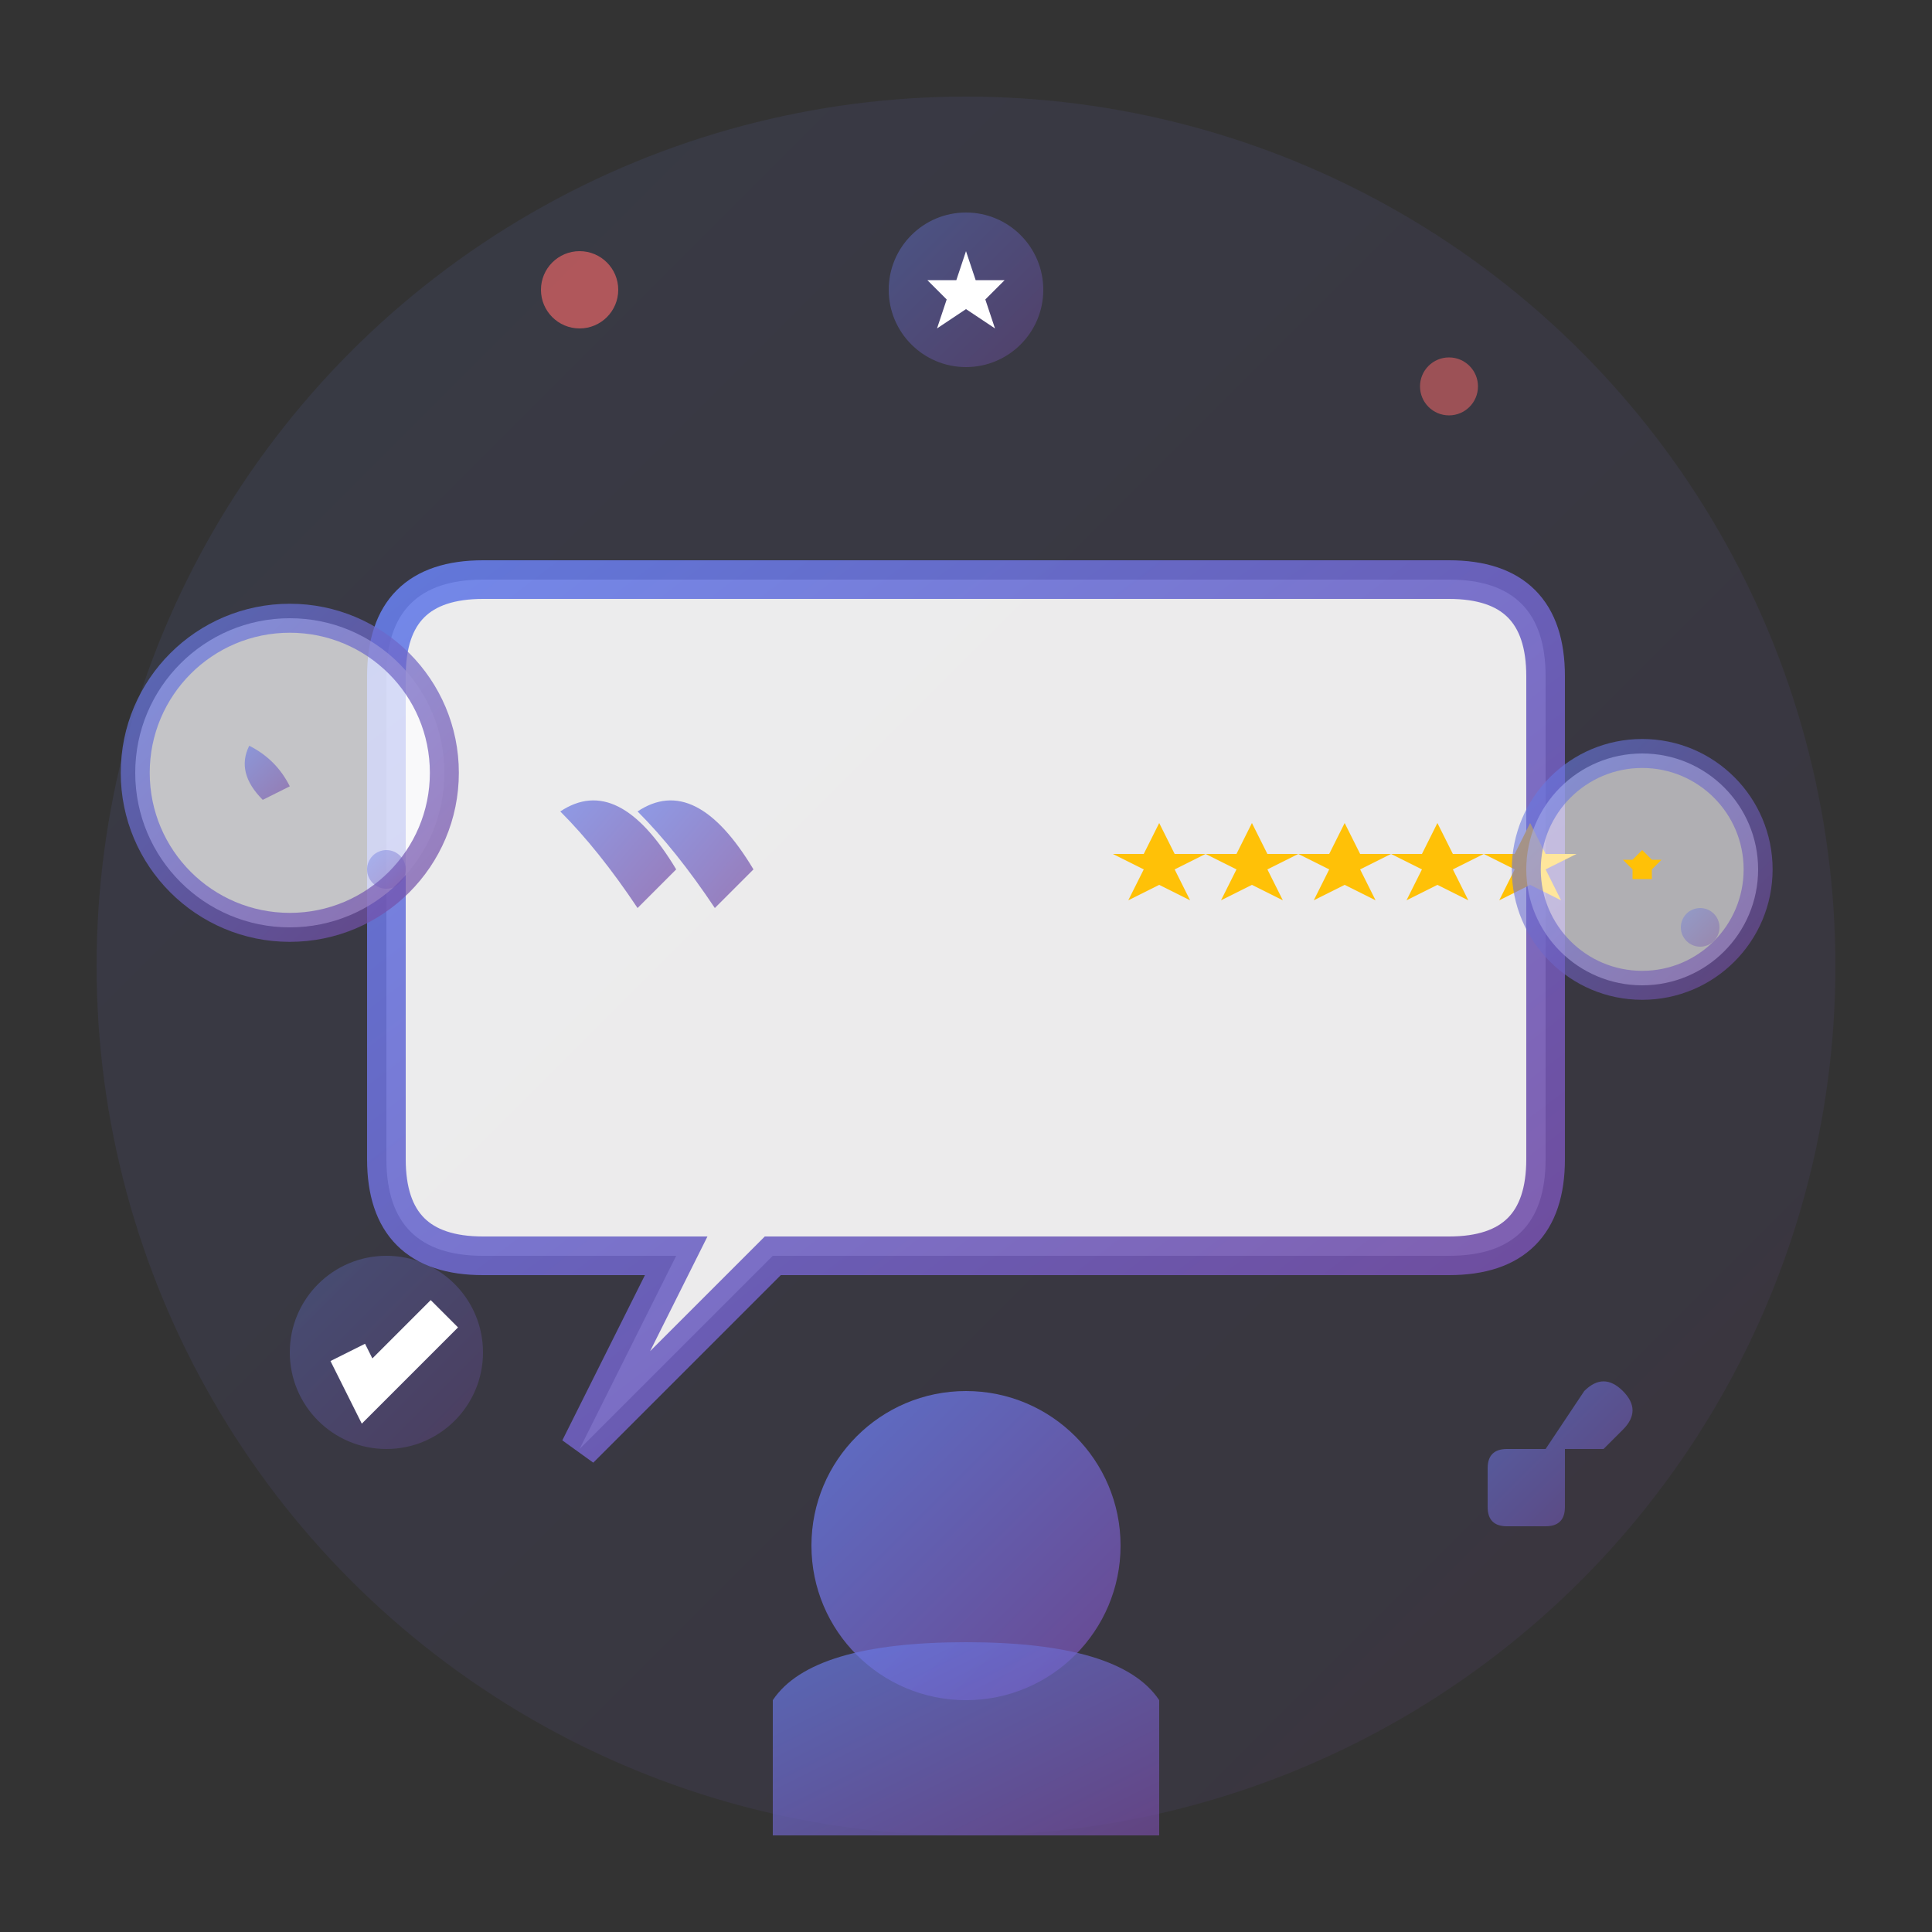 <svg xmlns="http://www.w3.org/2000/svg" viewBox="0 0 100 100" width="100" height="100">
  <rect x="0" y="0" width="100" height="100" fill="#333333" stroke="none"/>
  <defs>
    <linearGradient id="testimonialGrad" x1="0%" y1="0%" x2="100%" y2="100%">
      <stop offset="0%" style="stop-color:#667eea;stop-opacity:1" />
      <stop offset="100%" style="stop-color:#764ba2;stop-opacity:1" />
    </linearGradient>
  </defs>
  
  <!-- Background circle -->
  <circle cx="50" cy="50" r="45" fill="url(#testimonialGrad)" opacity="0.1"/>
  
  <!-- Main elements: Speech bubble with stars (testimonials/reviews) -->
  <g transform="translate(50,50)">
    
    <!-- Main speech bubble -->
    <path d="M-25,-20 L25,-20 Q30,-20 30,-15 L30,10 Q30,15 25,15 L-10,15 L-20,25 L-15,15 L-25,15 Q-30,15 -30,10 L-30,-15 Q-30,-20 -25,-20" 
          fill="white" stroke="url(#testimonialGrad)" stroke-width="2" opacity="0.9"/>
    
    <!-- Quote marks inside bubble -->
    <g transform="translate(-15,-5)">
      <path d="M0,0 Q-3,-5 -6,-3 Q-4,-1 -2,2 Q0,0 0,0" fill="url(#testimonialGrad)" opacity="0.7"/>
      <path d="M4,0 Q1,-5 -2,-3 Q0,-1 2,2 Q4,0 4,0" fill="url(#testimonialGrad)" opacity="0.7"/>
    </g>
    
    <!-- Rating stars -->
    <g transform="translate(10,-5)">
      <polygon points="0,-3 1,-1 3,-1 1,0 2,2 0,1 -2,2 -1,0 -3,-1 -1,-1" fill="#ffc107" transform="scale(0.8)"/>
      <polygon points="0,-3 1,-1 3,-1 1,0 2,2 0,1 -2,2 -1,0 -3,-1 -1,-1" fill="#ffc107" transform="scale(0.8) translate(6,0)"/>
      <polygon points="0,-3 1,-1 3,-1 1,0 2,2 0,1 -2,2 -1,0 -3,-1 -1,-1" fill="#ffc107" transform="scale(0.8) translate(12,0)"/>
      <polygon points="0,-3 1,-1 3,-1 1,0 2,2 0,1 -2,2 -1,0 -3,-1 -1,-1" fill="#ffc107" transform="scale(0.8) translate(18,0)"/>
      <polygon points="0,-3 1,-1 3,-1 1,0 2,2 0,1 -2,2 -1,0 -3,-1 -1,-1" fill="#ffc107" transform="scale(0.8) translate(24,0)"/>
    </g>
    
    <!-- Person/Avatar (representing the testimonial giver) -->
    <g transform="translate(0,30)">
      <!-- Head -->
      <circle cx="0" cy="0" r="8" fill="url(#testimonialGrad)" opacity="0.8"/>
      <!-- Body/Shoulders -->
      <path d="M-10,8 Q-8,5 0,5 Q8,5 10,8 L10,15 L-10,15 Z" fill="url(#testimonialGrad)" opacity="0.7"/>
    </g>
    
    <!-- Additional small speech bubbles (multiple testimonials) -->
    <g transform="translate(-35,-10)">
      <circle cx="0" cy="0" r="8" fill="white" stroke="url(#testimonialGrad)" stroke-width="1.5" opacity="0.7"/>
      <path d="M-2,2 Q-4,0 -3,-2 Q-1,-1 0,1 Q-2,2 -2,2" fill="url(#testimonialGrad)" opacity="0.6" transform="scale(0.7)"/>
      <circle cx="5" cy="5" r="1" fill="url(#testimonialGrad)" opacity="0.4"/>
    </g>
    
    <g transform="translate(35,-5)">
      <circle cx="0" cy="0" r="6" fill="white" stroke="url(#testimonialGrad)" stroke-width="1.5" opacity="0.6"/>
      <polygon points="0,-2 1,-1 2,-1 1,0 1,1 0,1 -1,1 -1,0 -2,-1 -1,-1" fill="#ffc107" transform="scale(0.5)"/>
      <circle cx="3" cy="3" r="1" fill="url(#testimonialGrad)" opacity="0.4"/>
    </g>
    
    <!-- Success indicators -->
    <g transform="translate(-30,20)">
      <!-- Checkmark -->
      <circle cx="0" cy="0" r="5" fill="url(#testimonialGrad)" opacity="0.3"/>
      <path d="M-2,0 L-1,2 L3,-2" stroke="white" stroke-width="2" fill="none"/>
    </g>
    
    <g transform="translate(30,25)">
      <!-- Thumbs up -->
      <path d="M0,0 L2,-3 Q3,-4 4,-3 Q5,-2 4,-1 L3,0 L1,0 L1,3 Q1,4 0,4 L-2,4 Q-3,4 -3,3 L-3,1 Q-3,0 -2,0 Z" 
            fill="url(#testimonialGrad)" opacity="0.6"/>
    </g>
    
    <!-- Floating hearts (satisfaction) -->
    <circle cx="-20" cy="-35" r="2" fill="#ff6b6b" opacity="0.6"/>
    <circle cx="25" cy="-30" r="1.5" fill="#ff6b6b" opacity="0.5"/>
    
    <!-- Excellence badge -->
    <g transform="translate(0,-35)">
      <circle cx="0" cy="0" r="4" fill="url(#testimonialGrad)" opacity="0.4"/>
      <polygon points="0,-2 0.5,-0.5 2,-0.5 1,0.5 1.5,2 0,1 -1.5,2 -1,0.5 -2,-0.5 -0.5,-0.5" fill="white"/>
    </g>
  </g>
</svg>
